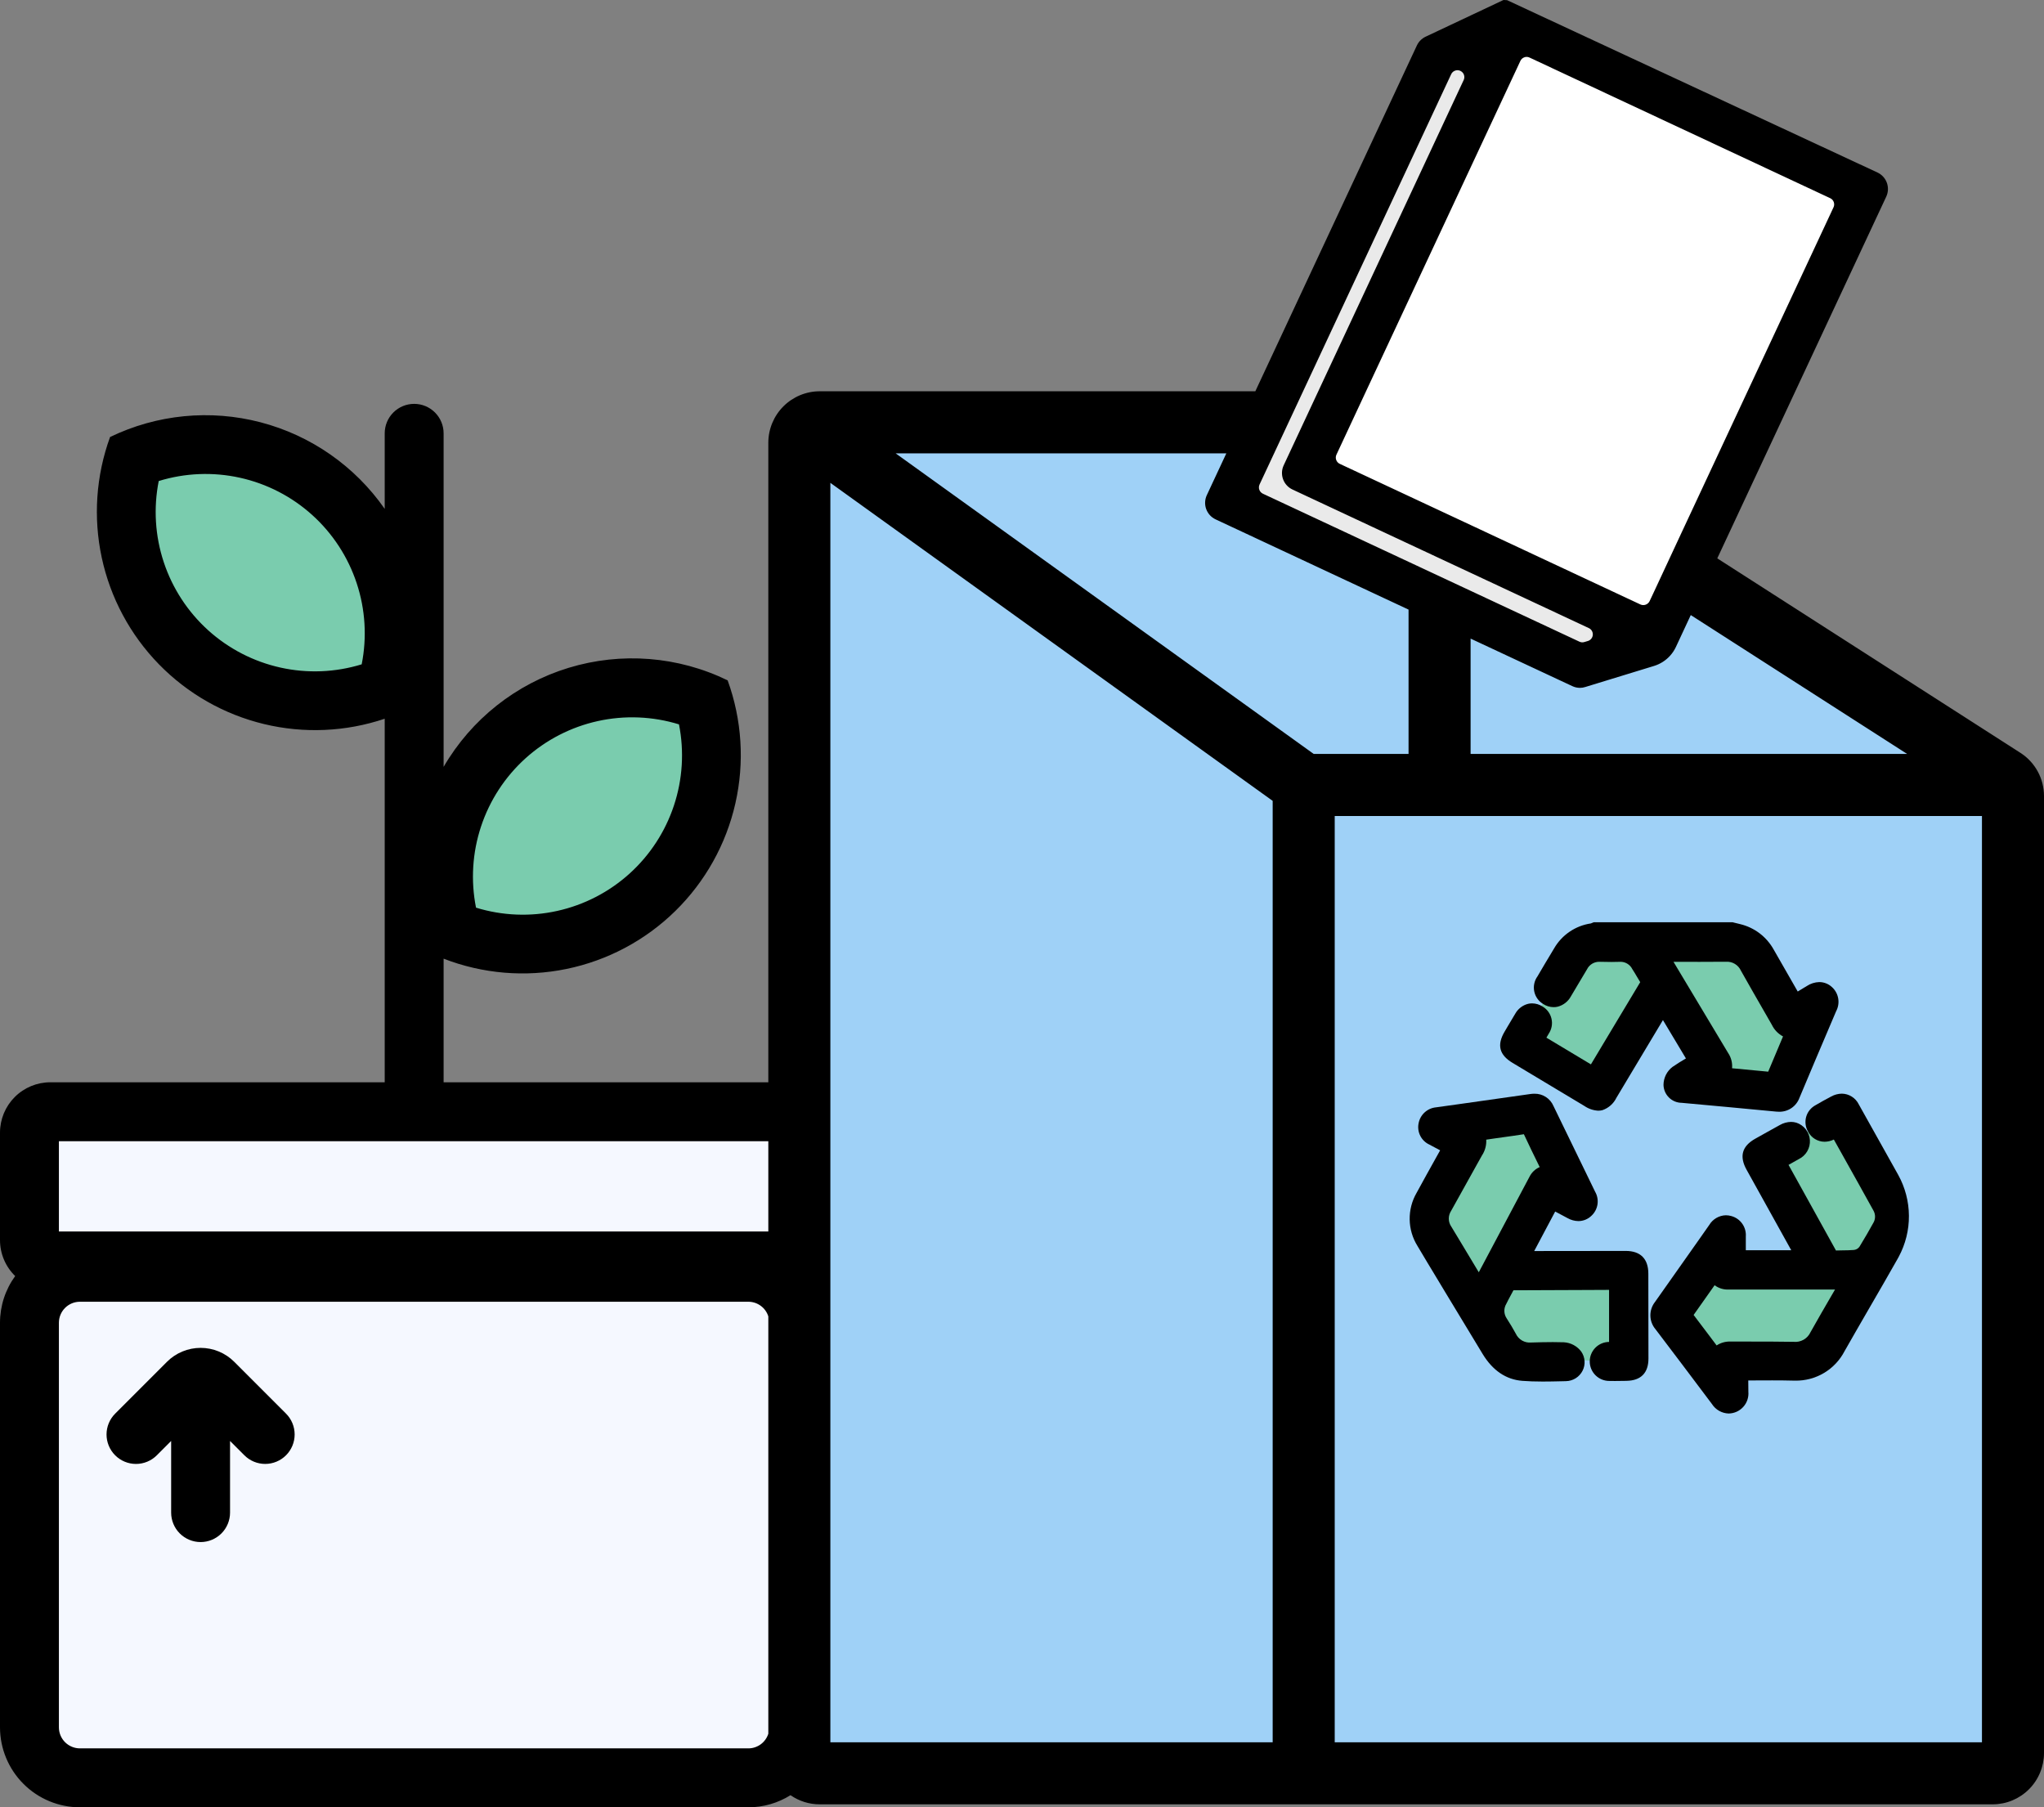 <svg width="164" height="145" viewBox="0 0 164 145" fill="none" xmlns="http://www.w3.org/2000/svg">
<rect x="0" y="0" width="164" height="145" fill="#808080" stroke="none"/>
<g clip-path="url(#clip0_295_2147)">
<path d="M56.077 55.436H46.334L36.187 61.956L35.834 73.995L44.792 75.829L52.48 73.077L56.077 65.95V55.436Z" fill="#7ACCAE"/>
<path d="M10.511 36.372V44.329L13.809 52.286L21.277 56.07H30.297L32.706 52.189L30.685 42.873L23.799 35.887L15.555 35.014L10.511 36.372Z" fill="#7ACCAE"/>
<path d="M119.248 2.221L114.863 4.564L99.329 40.178L126.954 54.029L131.969 50.986L104.721 37.774L119.248 2.221Z" fill="#EAEAEA"/>
<path d="M148.38 13.901L121.469 1.821L105.528 37.366L132.439 49.446L148.38 13.901Z" fill="white"/>
<path d="M62.836 102.565H2.793V141.524H62.836V102.565Z" fill="#F5F8FF"/>
<path d="M63.271 89.261H2.141V101.041H63.271V89.261Z" fill="#F5F8FF"/>
<path d="M115.794 62.555V48.802L125.307 52.748L132.325 51.935L136.327 46.19L160.167 61.568L115.794 62.555Z" fill="#9FD1F7"/>
<path d="M66.624 33.971L101.006 34.05L99.329 40.178L114.863 48.058V61.956H103.978L66.624 33.971Z" fill="#9FD1F7"/>
<path d="M161.058 62.825H104.285V140.272H161.058V62.825Z" fill="#9FD1F7"/>
<path d="M65.708 142.345L64.252 137.394L63.961 33.261L104.722 63.117V142.345H65.708Z" fill="#9FD1F7"/>
<path d="M130.8 109.335L121.073 108.826L114.25 97.159L118.323 89.669L122.957 89.415L126.369 96.038L122.684 97.108L122.244 101.336L130.545 101.548L130.8 109.335Z" fill="#7ACCAE"/>
<path d="M122.041 83.505L126.776 75.354H140.118L145.211 81.977L143.061 87.744L137.929 86.511L134.772 81.549L132.418 80.652L128.049 87.122L122.041 83.505Z" fill="#7ACCAE"/>
<path d="M141.56 92.675L147.961 89.195L152.085 97.413L150.557 101.082L146.229 108.571L136.859 109.335L133.932 105.529L138.132 100.878L144.447 100.575L141.56 92.675Z" fill="#7ACCAE"/>
<path d="M162.104 60.398L137.786 44.797L151.343 15.777C151.506 15.427 151.523 15.026 151.391 14.662C151.258 14.299 150.987 14.003 150.637 13.84L120.921 0.014L120.631 0L114.387 2.943C114.078 3.088 113.83 3.336 113.685 3.644L100.721 31.392H65.769C64.676 31.394 63.628 31.829 62.856 32.602C62.083 33.375 61.648 34.423 61.646 35.516V86.831H35.593V76.914C38.73 78.131 42.151 78.418 45.447 77.74C48.743 77.063 51.774 75.45 54.178 73.095C56.582 70.74 58.257 67.741 59.002 64.459C59.748 61.176 59.532 57.748 58.382 54.585C54.409 52.651 49.852 52.292 45.625 53.579C41.399 54.867 37.815 57.705 35.593 61.526V34.766C35.593 34.139 35.344 33.538 34.901 33.095C34.458 32.651 33.857 32.402 33.23 32.402C32.603 32.402 32.002 32.651 31.559 33.095C31.116 33.538 30.867 34.139 30.867 34.766V40.826C28.479 37.4 24.949 34.938 20.91 33.882C16.872 32.826 12.589 33.244 8.831 35.062C7.702 38.162 7.471 41.517 8.164 44.742C8.857 47.967 10.446 50.931 12.748 53.292C15.051 55.654 17.973 57.317 21.178 58.09C24.383 58.863 27.742 58.716 30.867 57.664V86.831H4.035C2.965 86.832 1.94 87.258 1.183 88.015C0.427 88.772 0.001 89.798 3.15181e-08 90.868V99.493C-6.72825e-05 100.031 0.108 100.564 0.317 101.059C0.526 101.555 0.832 102.003 1.218 102.378C0.427 103.467 0 104.778 3.15181e-08 106.124V138.587C0.002 140.287 0.678 141.917 1.88 143.119C3.081 144.322 4.711 144.998 6.41 145H60.05C61.244 144.999 62.414 144.663 63.426 144.028C64.113 144.507 64.931 144.763 65.769 144.762H159.882C160.974 144.762 162.021 144.327 162.793 143.555C163.565 142.782 163.999 141.735 164 140.643V63.87C164.001 63.179 163.828 62.498 163.496 61.891C163.165 61.284 162.686 60.77 162.104 60.398ZM42.161 60.842C43.803 59.361 45.801 58.331 47.96 57.853C50.119 57.376 52.365 57.466 54.478 58.116C54.908 60.286 54.769 62.53 54.072 64.629C53.376 66.728 52.148 68.611 50.507 70.093C48.866 71.575 46.868 72.605 44.71 73.083C42.552 73.562 40.306 73.472 38.193 72.822C37.761 70.652 37.9 68.408 38.596 66.308C39.291 64.208 40.52 62.325 42.161 60.842ZM29.02 53.299C26.907 53.949 24.661 54.039 22.503 53.56C20.345 53.082 18.347 52.051 16.706 50.57C15.065 49.088 13.836 47.205 13.14 45.106C12.444 43.007 12.305 40.763 12.735 38.593C14.848 37.942 17.094 37.851 19.253 38.329C21.412 38.807 23.41 39.837 25.052 41.319C26.693 42.802 27.922 44.685 28.617 46.785C29.313 48.885 29.452 51.129 29.02 53.299ZM153.016 60.487H117.993V51.235L126.152 55.047C126.344 55.138 126.554 55.186 126.767 55.187C126.912 55.187 127.055 55.164 127.193 55.119L132.713 53.428C133.21 53.276 133.657 52.99 134.005 52.602C134.193 52.393 134.349 52.156 134.468 51.901L135.659 49.347L153.016 60.487ZM121.989 4.885C122.019 4.819 122.062 4.759 122.116 4.71C122.169 4.661 122.232 4.624 122.301 4.6C122.36 4.576 122.423 4.564 122.487 4.564C122.568 4.563 122.649 4.582 122.722 4.618L146.845 15.9C146.911 15.93 146.97 15.973 147.02 16.026C147.069 16.08 147.107 16.142 147.132 16.211C147.156 16.279 147.167 16.351 147.164 16.424C147.161 16.496 147.143 16.567 147.112 16.633L134.84 42.904L132.718 47.459L132.356 48.229C132.292 48.361 132.18 48.463 132.042 48.513C131.904 48.563 131.752 48.557 131.618 48.496L117.993 42.121L113.015 39.794L107.495 37.214C107.362 37.152 107.26 37.04 107.21 36.902C107.16 36.765 107.166 36.613 107.228 36.48L107.278 36.372L109.603 31.392L121.989 4.885ZM101.06 38.871L102.228 36.372L104.554 31.392L116.436 5.953C116.491 5.835 116.586 5.741 116.703 5.686C116.778 5.65 116.86 5.632 116.943 5.632C117.088 5.635 117.225 5.693 117.328 5.795C117.41 5.875 117.464 5.979 117.483 6.092C117.503 6.205 117.487 6.321 117.437 6.424L105.771 31.392L103.445 36.372L102.997 37.331C102.915 37.505 102.869 37.694 102.86 37.885C102.852 38.077 102.881 38.269 102.947 38.449C103.012 38.63 103.113 38.795 103.243 38.937C103.372 39.078 103.529 39.193 103.703 39.274L113.015 43.629L117.993 45.956L127.482 50.393C127.583 50.44 127.668 50.517 127.724 50.614C127.781 50.711 127.807 50.822 127.799 50.933C127.791 51.045 127.75 51.152 127.68 51.239C127.611 51.327 127.517 51.392 127.41 51.425L127.12 51.511C126.99 51.552 126.85 51.542 126.727 51.483L117.993 47.4L113.015 45.073L101.327 39.609C101.194 39.546 101.091 39.433 101.041 39.295C100.991 39.157 100.998 39.004 101.06 38.871ZM4.726 91.559H61.646V98.802H4.726V91.559ZM60.05 140.272H6.41C5.964 140.271 5.536 140.093 5.22 139.778C4.904 139.462 4.727 139.034 4.726 138.587V106.124C4.727 105.677 4.904 105.249 5.22 104.933C5.536 104.617 5.964 104.44 6.41 104.439H60.05C60.406 104.44 60.752 104.555 61.039 104.766C61.326 104.977 61.539 105.274 61.646 105.614V139.097C61.539 139.437 61.326 139.734 61.039 139.945C60.752 140.156 60.406 140.271 60.05 140.272ZM102.113 139.783H66.624V38.739L102.113 64.254V139.783ZM71.862 36.372H98.395L96.829 39.726C96.748 39.9 96.701 40.088 96.693 40.28C96.684 40.472 96.713 40.664 96.779 40.844C96.845 41.025 96.945 41.19 97.075 41.332C97.204 41.473 97.361 41.588 97.535 41.669L113.015 48.908V60.487H105.403L71.862 36.372ZM159.022 139.783H107.091V65.467H159.022V139.783Z" fill="black"/>
<path d="M121.36 85.275C122.559 85.995 123.758 86.715 124.958 87.433L127.121 88.73C127.449 88.957 127.834 89.089 128.233 89.111C128.345 89.111 128.457 89.097 128.566 89.07C128.811 88.987 129.037 88.856 129.231 88.684C129.425 88.512 129.583 88.303 129.696 88.07L130.846 86.148L133.426 81.841L135.27 84.919C134.903 85.136 134.55 85.351 134.196 85.596C133.972 85.765 133.791 85.983 133.665 86.233C133.54 86.483 133.473 86.758 133.471 87.038C133.478 87.421 133.635 87.785 133.907 88.054C134.179 88.324 134.545 88.476 134.928 88.479C137.323 88.695 139.81 88.927 142.531 89.186C142.609 89.192 142.676 89.195 142.744 89.195C143.098 89.203 143.446 89.1 143.739 88.9C144.032 88.701 144.255 88.414 144.378 88.082C145.224 86.059 146.098 84.006 146.943 82.02L146.975 81.945L147.322 81.13C147.49 80.817 147.548 80.456 147.488 80.105C147.427 79.754 147.252 79.434 146.988 79.195C146.712 78.938 146.35 78.794 145.973 78.792C145.612 78.802 145.262 78.913 144.962 79.113C144.724 79.261 144.485 79.405 144.24 79.55L143.235 77.796L142.314 76.189C142.032 75.68 141.648 75.236 141.185 74.883C140.722 74.531 140.191 74.279 139.626 74.144L139.492 74.111L139.36 74.078L139.231 74.047L139.128 74.022L139.065 74.005L139.011 73.991H127.879L127.801 74.023L127.698 74.064C127.682 74.071 127.664 74.079 127.646 74.087C127.034 74.176 126.45 74.403 125.939 74.75C125.428 75.097 125.002 75.555 124.693 76.091C124.213 76.88 123.738 77.689 123.357 78.338C123.233 78.509 123.147 78.704 123.103 78.911C123.058 79.117 123.057 79.331 123.099 79.537C123.141 79.745 123.225 79.941 123.346 80.114C123.467 80.286 123.622 80.432 123.803 80.542C124.056 80.711 124.352 80.802 124.656 80.804C124.766 80.804 124.875 80.792 124.982 80.767C125.207 80.708 125.418 80.604 125.601 80.46C125.784 80.316 125.936 80.135 126.046 79.93C126.243 79.601 126.438 79.273 126.632 78.945C126.864 78.552 127.098 78.158 127.334 77.767C127.427 77.579 127.573 77.422 127.754 77.315C127.935 77.209 128.142 77.156 128.352 77.165L128.384 77.165C128.685 77.172 128.995 77.179 129.307 77.179C129.526 77.179 129.746 77.175 129.966 77.167C129.987 77.166 130.007 77.165 130.028 77.165C130.223 77.166 130.414 77.221 130.579 77.324C130.745 77.427 130.879 77.574 130.966 77.749C131.09 77.934 131.205 78.129 131.331 78.345C131.415 78.487 131.505 78.641 131.603 78.799C130.596 80.47 129.582 82.165 128.599 83.806L127.648 85.395L124.076 83.252C124.14 83.144 124.202 83.037 124.265 82.929C124.38 82.757 124.459 82.562 124.497 82.358C124.535 82.154 124.532 81.944 124.486 81.742C124.441 81.539 124.355 81.347 124.234 81.179C124.113 81.01 123.958 80.868 123.781 80.761C123.527 80.594 123.23 80.503 122.926 80.501C122.819 80.501 122.712 80.513 122.607 80.537C122.389 80.592 122.184 80.692 122.006 80.83C121.828 80.968 121.68 81.141 121.571 81.338C121.392 81.63 121.219 81.924 121.045 82.22L120.947 82.385L120.727 82.76C120.088 83.835 120.289 84.634 121.36 85.275ZM134.697 77.167C135.247 77.169 135.807 77.17 136.371 77.17C137.07 77.17 137.774 77.168 138.471 77.161H138.494C138.741 77.146 138.986 77.206 139.198 77.334C139.41 77.461 139.578 77.65 139.681 77.875C140.343 79.051 141.014 80.219 141.582 81.205L142.162 82.217C142.354 82.617 142.669 82.945 143.061 83.153L143.02 83.25L142.935 83.451C142.584 84.279 142.223 85.132 141.871 85.981C140.914 85.887 139.96 85.798 138.972 85.706C139.01 85.274 138.899 84.841 138.656 84.481C137.801 83.054 136.946 81.627 136.091 80.201L134.628 77.761C134.51 77.563 134.392 77.365 134.273 77.167C134.414 77.167 134.555 77.167 134.697 77.167Z" fill="black"/>
<path d="M145.668 88.671C145.487 88.768 145.326 88.901 145.197 89.062C145.068 89.222 144.973 89.407 144.917 89.606C144.862 89.804 144.847 90.012 144.874 90.216C144.9 90.421 144.968 90.618 145.073 90.795C145.199 91.037 145.388 91.24 145.621 91.382C145.854 91.525 146.121 91.601 146.393 91.603C146.652 91.601 146.906 91.54 147.138 91.425L147.616 92.278L147.708 92.442L147.83 92.661C148.646 94.119 149.49 95.627 150.309 97.112C150.401 97.27 150.448 97.449 150.444 97.631C150.44 97.814 150.386 97.991 150.288 98.144C149.98 98.706 149.639 99.293 149.244 99.942C149.193 100.042 149.116 100.126 149.022 100.187C148.928 100.247 148.82 100.282 148.708 100.287C148.427 100.31 148.136 100.314 147.837 100.317C147.659 100.32 147.484 100.322 147.309 100.328C146.363 98.608 145.383 96.844 144.458 95.181L143.974 94.309L143.502 93.458C143.78 93.303 144.055 93.149 144.327 92.995C144.61 92.858 144.846 92.639 145.005 92.367C145.163 92.095 145.236 91.782 145.215 91.468C145.194 91.154 145.08 90.853 144.887 90.605C144.694 90.356 144.431 90.171 144.131 90.073C143.992 90.032 143.848 90.01 143.702 90.01C143.387 90.017 143.079 90.103 142.806 90.26C142.454 90.454 142.105 90.648 141.756 90.843L141.454 91.012L140.842 91.354C139.766 91.955 139.537 92.773 140.14 93.855L143.722 100.308H140.075V99.2C140.101 98.837 140 98.476 139.79 98.178C139.58 97.881 139.274 97.665 138.923 97.567C138.777 97.524 138.625 97.501 138.472 97.501C138.203 97.508 137.939 97.584 137.706 97.72C137.473 97.857 137.278 98.05 137.14 98.282L136.307 99.469C135.053 101.253 133.923 102.86 132.787 104.459C132.542 104.772 132.411 105.16 132.418 105.557C132.425 105.955 132.569 106.337 132.826 106.641C134.249 108.511 135.666 110.393 137.357 112.644C137.501 112.869 137.697 113.057 137.93 113.19C138.162 113.323 138.424 113.397 138.691 113.406C138.913 113.404 139.133 113.356 139.335 113.265C139.538 113.174 139.72 113.042 139.869 112.877C140.019 112.713 140.132 112.519 140.203 112.308C140.273 112.097 140.3 111.874 140.28 111.653C140.273 111.357 140.272 111.061 140.272 110.757C140.493 110.756 140.714 110.754 140.935 110.752L141.055 110.752C141.431 110.75 141.811 110.748 142.193 110.748C142.854 110.748 143.391 110.754 143.88 110.767C143.928 110.768 143.975 110.769 144.021 110.769C144.839 110.785 145.645 110.572 146.349 110.153C147.052 109.735 147.624 109.127 148 108.4C148.622 107.303 149.267 106.188 149.89 105.11L150.021 104.884L150.078 104.785C150.786 103.563 151.519 102.299 152.225 101.047C152.266 100.974 152.308 100.899 152.349 100.823C152.89 99.814 153.17 98.684 153.162 97.539C153.154 96.393 152.859 95.268 152.305 94.265C151.402 92.639 150.425 90.892 149.136 88.6C149.01 88.346 148.818 88.132 148.578 87.981C148.339 87.83 148.063 87.748 147.781 87.744C147.484 87.749 147.192 87.826 146.932 87.969C146.507 88.192 146.081 88.429 145.668 88.671ZM147.08 103.723L146.994 103.87C146.421 104.856 145.828 105.876 145.261 106.89C145.143 107.142 144.95 107.351 144.709 107.488C144.467 107.625 144.189 107.684 143.913 107.655L143.877 107.655C142.683 107.634 141.469 107.634 140.295 107.634C139.817 107.634 139.341 107.634 138.863 107.633H138.861C138.461 107.616 138.067 107.725 137.733 107.944C137.625 107.801 137.519 107.659 137.413 107.518L137.198 107.231C136.792 106.69 136.338 106.086 135.887 105.499C136.478 104.67 137.054 103.851 137.571 103.114C137.898 103.358 138.3 103.48 138.707 103.46C139.8 103.46 140.894 103.461 141.989 103.461C143.084 103.461 144.178 103.46 145.273 103.46H147.233L147.08 103.723Z" fill="black"/>
<path d="M114.54 101.32L114.823 101.787L115.129 102.295C115.407 102.756 115.685 103.217 115.962 103.678C116.982 105.374 117.983 107.027 118.965 108.639C119.771 109.961 120.84 110.684 122.143 110.785C122.638 110.824 123.175 110.842 123.783 110.842C124.279 110.842 124.766 110.831 125.239 110.82L125.645 110.81C125.922 110.805 126.193 110.724 126.428 110.576C126.663 110.428 126.853 110.219 126.978 109.972C127.101 109.73 127.156 109.46 127.137 109.19C127.118 108.92 127.026 108.66 126.871 108.438C126.707 108.219 126.496 108.038 126.255 107.909C126.013 107.78 125.746 107.705 125.472 107.691C125.197 107.682 124.911 107.677 124.599 107.677C124.024 107.677 123.481 107.692 122.928 107.708C122.898 107.709 122.87 107.71 122.842 107.71C122.591 107.733 122.339 107.677 122.121 107.551C121.903 107.425 121.729 107.235 121.623 107.006C121.402 106.599 121.161 106.195 120.886 105.771C120.771 105.6 120.707 105.4 120.702 105.194C120.697 104.988 120.751 104.785 120.857 104.609C120.956 104.404 121.065 104.201 121.187 103.975C121.264 103.834 121.347 103.68 121.43 103.519C123.436 103.514 125.442 103.506 127.449 103.495L129.103 103.487V107.663C128.897 107.664 128.694 107.707 128.504 107.788C128.315 107.868 128.143 107.986 127.999 108.133C127.855 108.28 127.741 108.455 127.665 108.646C127.588 108.837 127.55 109.042 127.553 109.248C127.555 109.454 127.599 109.658 127.68 109.847C127.762 110.036 127.88 110.208 128.028 110.351C128.176 110.495 128.351 110.608 128.542 110.683C128.734 110.759 128.939 110.796 129.145 110.793C129.29 110.796 129.436 110.797 129.582 110.797C129.84 110.797 130.097 110.793 130.348 110.788L130.507 110.784C131.655 110.766 132.263 110.149 132.263 108.999C132.262 106.729 132.259 104.458 132.254 102.187C132.254 100.994 131.625 100.362 130.435 100.362L130.124 100.363C128.37 100.364 126.616 100.366 124.862 100.369L123.097 100.371L124.78 97.201C125.117 97.379 125.446 97.554 125.773 97.73C126.039 97.881 126.338 97.963 126.643 97.968C127.04 97.967 127.421 97.809 127.702 97.529C127.958 97.287 128.125 96.966 128.176 96.617C128.226 96.268 128.158 95.912 127.981 95.607C126.951 93.493 125.784 91.095 124.647 88.745C124.52 88.444 124.305 88.187 124.03 88.01C123.756 87.832 123.434 87.742 123.107 87.75C122.995 87.75 122.885 87.758 122.775 87.775C121.031 88.028 119.258 88.277 117.53 88.519L116.874 88.611L115.224 88.841C114.884 88.873 114.563 89.014 114.31 89.244C114.057 89.474 113.885 89.78 113.822 90.116C113.75 90.458 113.798 90.814 113.955 91.126C114.113 91.438 114.372 91.687 114.689 91.832C114.975 91.982 115.26 92.135 115.549 92.291C115.455 92.46 115.362 92.628 115.268 92.795C114.726 93.766 114.195 94.719 113.658 95.707C113.284 96.355 113.093 97.092 113.105 97.84C113.117 98.588 113.331 99.319 113.725 99.954C113.993 100.415 114.271 100.875 114.54 101.32ZM116.431 97.147C117.136 95.89 117.844 94.613 118.528 93.377L118.902 92.707C119.152 92.331 119.273 91.885 119.248 91.435C119.428 91.408 119.607 91.382 119.787 91.356C120.084 91.313 120.379 91.272 120.673 91.231C121.239 91.153 121.755 91.081 122.268 90.999C122.668 91.858 123.083 92.711 123.537 93.635C123.185 93.787 122.898 94.058 122.725 94.4C121.369 96.948 120.017 99.498 118.65 102.075L118.01 101.01L117.461 100.097L117.152 99.583C116.917 99.194 116.682 98.805 116.447 98.416C116.318 98.231 116.247 98.01 116.244 97.784C116.241 97.558 116.307 97.335 116.431 97.147Z" fill="black"/>
<path d="M18.795 109.259C18.441 108.904 18.02 108.623 17.557 108.431C17.093 108.239 16.597 108.14 16.096 108.14C15.594 108.14 15.098 108.239 14.635 108.431C14.171 108.623 13.751 108.904 13.396 109.259L9.24 113.417C8.797 113.86 8.548 114.462 8.548 115.088C8.548 115.715 8.797 116.316 9.24 116.76C9.683 117.203 10.284 117.452 10.911 117.452C11.537 117.452 12.138 117.203 12.581 116.76L13.732 115.609V121.356C13.732 121.983 13.981 122.584 14.424 123.028C14.868 123.471 15.469 123.72 16.095 123.72C16.722 123.72 17.323 123.471 17.766 123.028C18.209 122.584 18.458 121.983 18.458 121.356V115.609L19.609 116.76C20.052 117.203 20.653 117.451 21.28 117.451C21.906 117.45 22.506 117.201 22.949 116.758C23.392 116.315 23.641 115.714 23.641 115.088C23.641 114.461 23.393 113.86 22.951 113.417L18.795 109.259Z" fill="black"/>
</g>
<defs>
<clipPath id="clip0_295_2147">
<rect width="164" height="145" fill="white"/>
</clipPath>
</defs>
</svg>
